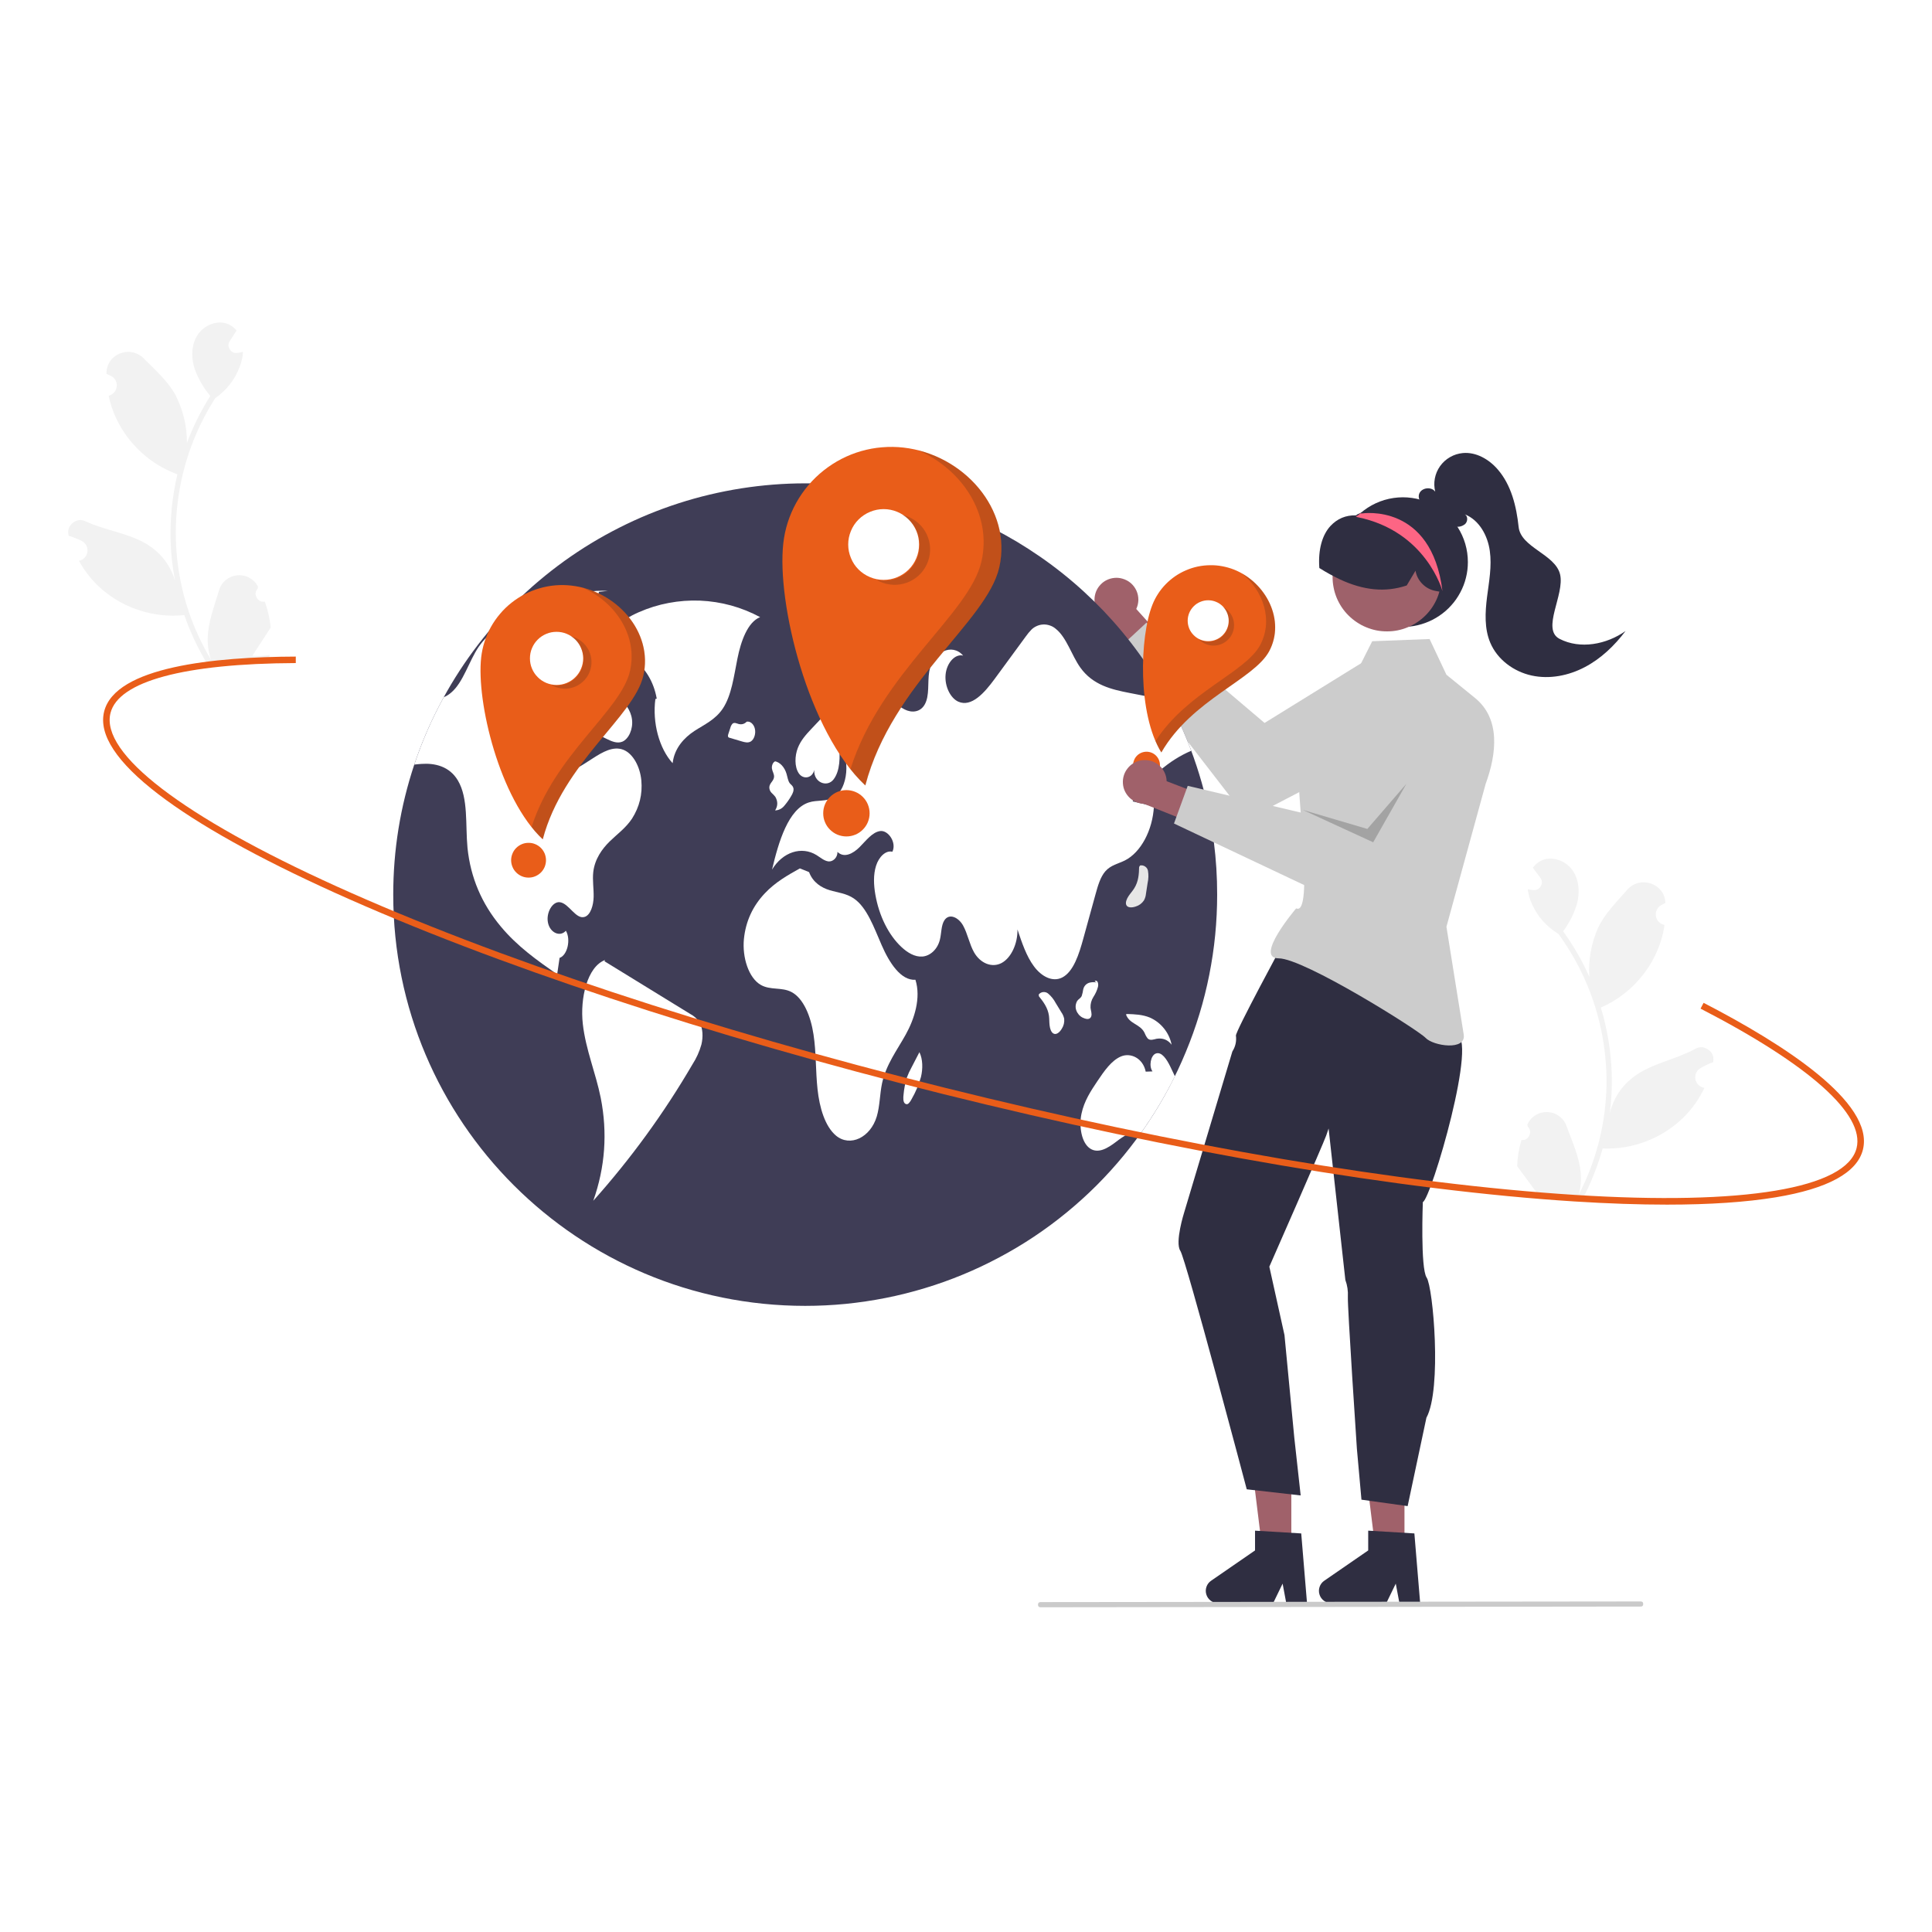 <?xml version="1.0" encoding="UTF-8"?>
<svg xmlns="http://www.w3.org/2000/svg" xmlns:xlink="http://www.w3.org/1999/xlink" width="200" zoomAndPan="magnify" viewBox="0 0 150 150" height="200" preserveAspectRatio="xMidYMid meet" version="1.0">
  <defs>
    <clipPath id="1b76f1f984">
      <path d="M 5.254 25.039 L 22 25.039 L 22 52 L 5.254 52 Z M 5.254 25.039 " clip-rule="nonzero"></path>
    </clipPath>
    <clipPath id="e1c3090929">
      <path d="M 102 118 L 111 118 L 111 124.789 L 102 124.789 Z M 102 118 " clip-rule="nonzero"></path>
    </clipPath>
    <clipPath id="08b31751d5">
      <path d="M 93 118 L 102 118 L 102 124.789 L 93 124.789 Z M 93 118 " clip-rule="nonzero"></path>
    </clipPath>
    <clipPath id="4ebdc2d0dc">
      <path d="M 80 124 L 128 124 L 128 124.789 L 80 124.789 Z M 80 124 " clip-rule="nonzero"></path>
    </clipPath>
    <clipPath id="de3657b3f4">
      <path d="M 8 50 L 144.754 50 L 144.754 94 L 8 94 Z M 8 50 " clip-rule="nonzero"></path>
    </clipPath>
  </defs>
  <rect x="-15" width="180" fill="#ffffff" y="-15" height="180" fill-opacity="1"></rect>
  <rect x="-15" width="180" fill="#ffffff" y="-15" height="180" fill-opacity="1"></rect>
  <path fill="#f2f2f2" d="M 118.125 88.508 C 118.41 88.535 118.613 88.418 118.734 88.164 C 118.855 87.906 118.816 87.676 118.617 87.473 C 118.605 87.41 118.598 87.367 118.582 87.305 C 118.59 87.293 118.598 87.281 118.602 87.266 C 118.746 86.969 118.957 86.734 119.242 86.566 C 119.527 86.398 119.832 86.324 120.164 86.34 C 120.492 86.355 120.789 86.461 121.055 86.66 C 121.32 86.855 121.512 87.109 121.621 87.418 C 122.062 88.629 122.633 89.848 122.73 91.109 C 122.773 91.676 122.719 92.227 122.566 92.77 C 123.859 90.27 124.574 87.613 124.711 84.801 C 124.742 84.102 124.738 83.402 124.691 82.707 C 124.652 82.137 124.59 81.566 124.504 81 C 124.016 77.891 122.848 75.059 120.996 72.508 C 120.059 71.938 119.367 71.156 118.926 70.152 C 118.766 69.801 118.664 69.434 118.613 69.047 C 118.719 69.066 118.824 69.082 118.93 69.094 C 118.965 69.098 119 69.098 119.031 69.102 L 119.043 69.105 C 119.305 69.129 119.496 69.027 119.625 68.801 C 119.754 68.574 119.742 68.355 119.586 68.145 C 119.543 68.086 119.5 68.027 119.457 67.969 C 119.391 67.879 119.324 67.793 119.258 67.703 C 119.25 67.691 119.242 67.684 119.238 67.676 C 119.16 67.57 119.086 67.473 119.012 67.367 C 119.168 67.148 119.367 66.973 119.609 66.844 C 120.43 66.414 121.52 66.789 122.066 67.535 C 122.609 68.285 122.672 69.305 122.43 70.199 C 122.195 70.961 121.836 71.668 121.359 72.309 C 121.402 72.367 121.445 72.422 121.484 72.48 C 122.23 73.535 122.871 74.656 123.395 75.84 C 123.312 74.523 123.539 73.262 124.066 72.051 C 124.586 70.941 125.512 70.031 126.332 69.086 C 127.32 67.957 129.207 68.559 129.301 70.055 C 129.301 70.07 129.301 70.082 129.301 70.098 C 129.184 70.156 129.07 70.223 128.953 70.289 C 128.809 70.375 128.699 70.496 128.629 70.652 C 128.559 70.809 128.539 70.969 128.566 71.137 C 128.594 71.305 128.668 71.449 128.789 71.574 C 128.906 71.695 129.051 71.773 129.219 71.809 L 129.234 71.809 C 129.176 72.223 129.082 72.629 128.961 73.027 C 128.605 74.152 128.039 75.16 127.262 76.047 C 126.484 76.934 125.562 77.629 124.496 78.133 C 124.426 78.164 124.355 78.195 124.289 78.227 C 124.797 79.91 125.078 81.625 125.137 83.383 C 125.168 84.414 125.113 85.441 124.98 86.469 L 124.984 86.43 C 125.27 85.266 125.891 84.32 126.848 83.594 C 128.227 82.566 130.125 82.254 131.598 81.445 C 131.949 81.242 132.289 81.258 132.621 81.488 C 132.953 81.719 133.082 82.035 133.012 82.434 C 133.008 82.445 133.004 82.457 133.004 82.473 C 132.785 82.547 132.574 82.637 132.367 82.742 C 132.246 82.801 132.133 82.863 132.02 82.934 C 131.871 83.02 131.762 83.141 131.691 83.297 C 131.621 83.453 131.602 83.613 131.629 83.781 C 131.66 83.949 131.734 84.094 131.852 84.219 C 131.969 84.34 132.113 84.418 132.281 84.449 L 132.297 84.453 C 132.309 84.457 132.32 84.457 132.332 84.461 C 131.922 85.32 131.383 86.086 130.707 86.758 C 129.871 87.574 128.906 88.191 127.816 88.609 C 126.727 89.027 125.598 89.215 124.43 89.168 C 124.051 90.516 123.539 91.812 122.891 93.055 L 118.047 92.828 C 118.031 92.773 118.02 92.719 118.004 92.664 C 118.453 92.715 118.902 92.707 119.348 92.648 C 119.012 92.191 118.672 91.73 118.332 91.273 C 118.324 91.266 118.316 91.254 118.312 91.246 C 118.141 91.012 117.965 90.781 117.793 90.547 C 117.816 89.852 117.926 89.172 118.125 88.508 Z M 118.125 88.508 " fill-opacity="1" fill-rule="nonzero"></path>
  <g clip-path="url(#1b76f1f984)">
    <path fill="#f2f2f2" d="M 20.559 46.707 C 20.277 46.75 20.066 46.648 19.93 46.398 C 19.793 46.152 19.816 45.918 20.004 45.707 C 20.012 45.645 20.02 45.598 20.027 45.535 C 20.02 45.523 20.016 45.512 20.008 45.496 C 19.848 45.211 19.617 44.992 19.324 44.84 C 19.031 44.688 18.719 44.633 18.391 44.668 C 18.062 44.707 17.773 44.832 17.52 45.043 C 17.27 45.254 17.094 45.52 17.004 45.836 C 16.641 47.07 16.141 48.324 16.125 49.59 C 16.117 50.152 16.203 50.703 16.391 51.234 C 14.945 48.82 14.066 46.211 13.758 43.414 C 13.684 42.719 13.645 42.02 13.648 41.32 C 13.648 40.75 13.676 40.18 13.73 39.609 C 14.023 36.473 15.016 33.574 16.707 30.914 C 17.605 30.289 18.246 29.465 18.625 28.438 C 18.762 28.074 18.844 27.703 18.867 27.316 C 18.766 27.34 18.66 27.359 18.555 27.379 C 18.523 27.383 18.488 27.391 18.453 27.395 L 18.441 27.398 C 18.184 27.438 17.984 27.348 17.844 27.129 C 17.699 26.91 17.699 26.691 17.844 26.473 C 17.883 26.414 17.922 26.352 17.961 26.289 C 18.02 26.195 18.082 26.105 18.141 26.012 C 18.148 26 18.156 25.992 18.16 25.984 C 18.23 25.875 18.297 25.77 18.367 25.664 C 18.195 25.453 17.984 25.289 17.738 25.176 C 16.891 24.797 15.828 25.238 15.332 26.02 C 14.832 26.801 14.832 27.82 15.133 28.699 C 15.414 29.445 15.812 30.129 16.328 30.738 C 16.293 30.797 16.254 30.855 16.215 30.918 C 15.535 32.02 14.969 33.176 14.516 34.387 C 14.516 33.07 14.215 31.824 13.613 30.648 C 13.023 29.574 12.043 28.719 11.164 27.832 C 10.109 26.762 8.266 27.477 8.266 28.977 C 8.266 28.992 8.266 29.008 8.266 29.023 C 8.387 29.074 8.504 29.129 8.625 29.191 C 8.773 29.27 8.891 29.383 8.973 29.535 C 9.051 29.684 9.082 29.844 9.062 30.016 C 9.043 30.184 8.98 30.332 8.867 30.461 C 8.758 30.59 8.621 30.68 8.453 30.723 L 8.438 30.727 C 8.523 31.137 8.641 31.535 8.785 31.926 C 9.211 33.027 9.84 33.996 10.668 34.832 C 11.5 35.672 12.465 36.309 13.562 36.746 C 13.633 36.773 13.703 36.801 13.773 36.828 C 13.371 38.535 13.195 40.27 13.246 42.023 C 13.277 43.055 13.395 44.078 13.594 45.094 L 13.582 45.059 C 13.227 43.91 12.551 43.008 11.551 42.344 C 10.109 41.402 8.195 41.203 6.676 40.488 C 6.312 40.309 5.973 40.344 5.656 40.594 C 5.34 40.848 5.23 41.172 5.328 41.562 C 5.332 41.574 5.332 41.586 5.336 41.602 C 5.559 41.664 5.777 41.738 5.988 41.832 C 6.113 41.883 6.23 41.938 6.348 42 C 6.5 42.078 6.617 42.191 6.695 42.344 C 6.777 42.492 6.809 42.652 6.789 42.824 C 6.77 42.992 6.707 43.141 6.594 43.27 C 6.484 43.402 6.344 43.488 6.18 43.531 L 6.164 43.535 C 6.152 43.539 6.141 43.543 6.129 43.543 C 6.59 44.379 7.18 45.109 7.895 45.738 C 8.777 46.5 9.777 47.059 10.891 47.406 C 12.008 47.758 13.145 47.875 14.309 47.754 C 14.77 49.078 15.363 50.34 16.086 51.539 L 20.906 51.016 C 20.918 50.961 20.926 50.902 20.938 50.848 C 20.492 50.926 20.043 50.949 19.594 50.914 C 19.906 50.438 20.215 49.957 20.523 49.48 C 20.531 49.473 20.539 49.461 20.543 49.453 C 20.699 49.207 20.859 48.965 21.016 48.723 C 20.949 48.031 20.797 47.359 20.559 46.707 Z M 20.559 46.707 " fill-opacity="1" fill-rule="nonzero"></path>
  </g>
  <path fill="#a0616a" d="M 87.141 44.926 C 87.379 44.992 87.598 45.105 87.789 45.266 C 87.977 45.43 88.125 45.625 88.23 45.852 C 88.332 46.078 88.383 46.316 88.383 46.566 C 88.379 46.816 88.324 47.055 88.219 47.281 L 90.805 50.152 L 89.441 52.145 L 85.844 48.039 C 85.664 47.938 85.504 47.809 85.371 47.648 C 85.238 47.488 85.137 47.312 85.07 47.113 C 85 46.918 84.969 46.715 84.977 46.508 C 84.984 46.301 85.027 46.102 85.105 45.91 C 85.184 45.719 85.297 45.547 85.441 45.395 C 85.582 45.242 85.746 45.121 85.934 45.031 C 86.121 44.941 86.32 44.887 86.527 44.867 C 86.734 44.848 86.938 44.867 87.141 44.926 Z M 87.141 44.926 " fill-opacity="1" fill-rule="nonzero"></path>
  <path fill="#cccccc" d="M 111.352 51.973 C 111.113 51.59 110.812 51.266 110.449 51.004 C 110.086 50.742 109.684 50.559 109.246 50.453 C 108.809 50.352 108.367 50.336 107.926 50.406 C 107.48 50.48 107.066 50.633 106.684 50.871 L 98.18 56.129 L 89.008 48.344 L 86.723 50.465 L 96.859 63.59 L 110.031 56.734 C 109.723 56.895 111.723 52.574 111.352 51.973 Z M 111.352 51.973 " fill-opacity="1" fill-rule="nonzero"></path>
  <path fill="#3f3d56" d="M 94.5 69.457 C 94.5 70.504 94.449 71.547 94.348 72.586 C 94.246 73.629 94.09 74.66 93.887 75.688 C 93.684 76.711 93.43 77.727 93.125 78.727 C 92.82 79.727 92.469 80.711 92.066 81.676 C 91.668 82.645 91.219 83.586 90.727 84.508 C 90.234 85.434 89.695 86.328 89.113 87.199 C 88.531 88.066 87.906 88.906 87.242 89.715 C 86.578 90.523 85.875 91.297 85.137 92.035 C 84.395 92.777 83.617 93.477 82.809 94.141 C 82 94.805 81.16 95.426 80.289 96.008 C 79.418 96.59 78.52 97.125 77.594 97.617 C 76.672 98.109 75.727 98.559 74.758 98.957 C 73.789 99.359 72.805 99.711 71.801 100.012 C 70.801 100.316 69.785 100.57 68.758 100.773 C 67.73 100.977 66.695 101.129 65.652 101.234 C 64.609 101.336 63.562 101.387 62.516 101.387 C 44.852 101.387 30.531 87.09 30.531 69.457 C 30.531 66.004 31.074 62.641 32.164 59.363 C 32.691 57.785 33.34 56.254 34.109 54.777 C 34.875 53.297 35.754 51.891 36.742 50.547 C 37.73 49.207 38.82 47.949 40.004 46.777 C 41.191 45.605 42.461 44.535 43.812 43.559 C 45.168 42.586 46.586 41.723 48.074 40.973 C 49.562 40.219 51.102 39.586 52.691 39.074 C 54.277 38.562 55.895 38.18 57.543 37.918 C 59.191 37.66 60.848 37.527 62.516 37.527 C 63.957 37.527 65.391 37.625 66.82 37.816 C 68.246 38.012 69.656 38.297 71.047 38.68 C 72.434 39.066 73.789 39.539 75.117 40.105 C 76.441 40.672 77.719 41.324 78.957 42.062 C 80.191 42.805 81.375 43.621 82.5 44.52 C 83.625 45.418 84.684 46.391 85.68 47.43 C 86.672 48.473 87.59 49.574 88.434 50.742 C 89.281 51.906 90.043 53.125 90.723 54.391 C 91.398 55.652 91.988 56.949 92.488 58.289 C 92.559 58.477 92.625 58.66 92.691 58.848 L 92.691 58.852 C 92.984 59.68 93.242 60.52 93.469 61.379 C 94.16 64.027 94.504 66.719 94.5 69.457 Z M 94.5 69.457 " fill-opacity="1" fill-rule="nonzero"></path>
  <path fill="#ffffff" d="M 59.016 47.914 C 58.297 47.527 57.547 47.227 56.758 47.008 C 55.969 46.793 55.168 46.668 54.352 46.633 C 53.535 46.602 52.727 46.66 51.922 46.812 C 51.121 46.961 50.344 47.203 49.598 47.531 C 48.277 48.102 46.891 49.129 46.453 50.984 C 48.23 49.938 50.531 51.59 50.988 54.242 L 50.883 54.273 C 50.641 56.113 51.18 58.113 52.223 59.254 C 52.359 58.07 53.141 57.262 53.906 56.758 C 54.672 56.258 55.523 55.891 56.109 55.027 C 56.801 54 56.977 52.5 57.254 51.133 C 57.527 49.766 58.051 48.297 59.016 47.914 Z M 59.016 47.914 " fill-opacity="1" fill-rule="nonzero"></path>
  <path fill="#ffffff" d="M 49.07 63.559 C 48.578 64.297 47.918 64.758 47.328 65.336 C 46.742 65.914 46.18 66.695 46.062 67.695 C 45.988 68.336 46.105 68.992 46.09 69.641 C 46.074 70.289 45.855 71.02 45.414 71.18 C 44.715 71.434 44.184 70.137 43.465 70.047 C 42.895 69.977 42.379 70.871 42.547 71.648 C 42.711 72.426 43.488 72.77 43.934 72.262 C 44.336 72.938 44.055 74.164 43.445 74.371 C 43.383 74.797 43.32 75.223 43.258 75.648 C 41.727 74.578 40.176 73.492 38.875 71.926 C 37.395 70.156 36.535 68.129 36.297 65.836 C 36.125 64.035 36.375 61.977 35.547 60.59 C 34.887 59.484 33.75 59.238 32.727 59.309 C 32.539 59.32 32.352 59.34 32.164 59.363 C 32.77 57.551 33.531 55.805 34.453 54.133 C 34.664 54.043 34.855 53.922 35.027 53.773 C 35.98 52.969 36.402 51.332 37.176 50.203 C 37.227 50.133 37.277 50.059 37.332 49.992 C 38.121 48.961 39.18 48.43 40.203 47.938 C 42.469 46.84 44.801 45.727 47.191 45.879 L 46.512 45.945 C 45.719 48.164 44.922 50.387 44.129 52.609 C 44.008 52.949 43.883 53.289 43.762 53.633 C 43.309 54.895 42.844 56.238 42.914 57.652 C 42.953 58.488 43.246 59.383 43.801 59.672 C 44.316 59.938 44.883 59.609 45.383 59.289 C 45.594 59.152 45.805 59.02 46.016 58.883 C 46.773 58.395 47.613 57.895 48.414 58.219 C 49.148 58.52 49.691 59.512 49.793 60.586 C 49.891 61.66 49.648 62.648 49.07 63.559 Z M 49.07 63.559 " fill-opacity="1" fill-rule="nonzero"></path>
  <path fill="#ffffff" d="M 53.582 78.719 C 51.367 77.359 49.148 75.996 46.934 74.633 L 46.973 74.535 C 45.594 75.062 45.023 77.504 45.25 79.504 C 45.477 81.504 46.25 83.293 46.641 85.238 C 47.176 87.953 46.984 90.617 46.062 93.227 C 48.984 89.953 51.551 86.426 53.762 82.637 C 54.07 82.16 54.305 81.645 54.457 81.098 C 54.598 80.516 54.578 79.82 54.297 79.352 C 54.109 79.082 53.875 78.871 53.582 78.719 Z M 53.582 78.719 " fill-opacity="1" fill-rule="nonzero"></path>
  <path fill="#ffffff" d="M 44.836 53.941 C 44.602 54.469 44.512 55.172 44.723 55.719 C 44.941 56.277 45.402 56.527 45.828 56.738 L 47.051 57.344 C 47.461 57.547 47.898 57.75 48.312 57.586 C 48.812 57.383 49.16 56.602 49.07 55.871 C 48.977 55.098 48.488 54.566 48.035 54.113 C 47.402 53.477 46.77 52.844 46.137 52.207 L 45.781 52.645 C 45.391 53.023 45.078 53.453 44.836 53.941 Z M 44.836 53.941 " fill-opacity="1" fill-rule="nonzero"></path>
  <path fill="#ffffff" d="M 87.938 62.219 C 88.488 62.348 89.039 62.477 89.59 62.605 C 89.492 64.465 88.57 66.184 87.336 66.805 C 86.82 67.062 86.246 67.16 85.82 67.645 C 85.434 68.086 85.238 68.77 85.059 69.422 C 84.742 70.566 84.43 71.707 84.113 72.852 C 83.777 74.082 83.344 75.449 82.465 75.895 C 81.711 76.273 80.852 75.809 80.273 75.023 C 79.691 74.242 79.34 73.191 78.996 72.164 C 79.016 73.285 78.496 74.379 77.758 74.77 C 77.02 75.156 76.121 74.805 75.625 73.938 C 75.27 73.316 75.125 72.492 74.777 71.863 C 74.426 71.23 73.695 70.867 73.316 71.461 C 73.066 71.855 73.098 72.457 72.973 72.957 C 72.781 73.734 72.195 74.223 71.613 74.266 C 71.035 74.309 70.469 73.977 69.984 73.523 C 68.984 72.586 68.246 71.102 67.961 69.449 C 67.832 68.711 67.797 67.91 68.016 67.219 C 68.234 66.531 68.762 66 69.285 66.129 C 69.633 65.402 68.949 64.438 68.34 64.523 C 67.723 64.605 67.242 65.266 66.738 65.77 C 66.234 66.277 65.531 66.645 65.023 66.141 C 65.027 66.609 64.648 66.918 64.32 66.879 C 63.992 66.84 63.699 66.578 63.398 66.391 C 62.238 65.672 60.766 66.148 59.941 67.516 C 60.457 65.324 61.211 62.812 62.797 62.301 C 63.441 62.09 64.148 62.262 64.758 61.898 C 65.84 61.25 66.059 58.805 65.125 57.793 C 65.246 58.75 65.223 59.863 64.715 60.516 C 64.211 61.168 63.152 60.742 63.219 59.777 C 63.07 60.441 62.348 60.543 62.012 60.031 C 61.676 59.523 61.703 58.688 61.941 58.074 C 62.18 57.465 62.586 57.027 62.98 56.605 C 63.824 55.703 64.68 54.789 65.656 54.223 C 66.637 53.656 67.766 53.465 68.746 54.027 C 69.266 54.328 69.719 54.824 70.246 55.086 C 70.773 55.352 71.445 55.316 71.793 54.699 C 72.188 54.012 72 52.988 72.148 52.129 C 72.41 50.609 73.93 49.898 74.777 50.902 C 74.145 50.738 73.492 51.484 73.414 52.387 C 73.336 53.289 73.793 54.203 74.402 54.477 C 75.43 54.93 76.434 53.785 77.211 52.73 C 78.023 51.621 78.832 50.516 79.645 49.41 C 79.777 49.223 79.922 49.047 80.082 48.883 C 80.207 48.758 80.355 48.664 80.52 48.594 C 80.684 48.523 80.852 48.488 81.031 48.484 C 81.207 48.48 81.379 48.512 81.547 48.574 C 81.715 48.633 81.863 48.727 81.996 48.844 C 82.816 49.512 83.203 50.883 83.875 51.828 C 84.852 53.199 86.316 53.531 87.676 53.797 C 88.691 53.996 89.707 54.191 90.723 54.391 C 91.398 55.652 91.988 56.949 92.488 58.289 C 90.77 59.02 89.184 60.383 87.938 62.219 Z M 87.938 62.219 " fill-opacity="1" fill-rule="nonzero"></path>
  <path fill="#ffffff" d="M 91.219 83.562 C 90.453 85.105 89.57 86.582 88.57 87.984 C 87.93 87.711 87.242 88.199 86.645 88.656 C 86.02 89.133 85.266 89.602 84.625 89.164 C 83.969 88.719 83.758 87.469 83.965 86.477 C 84.172 85.484 84.691 84.699 85.195 83.949 C 85.727 83.156 86.297 82.328 87.039 82.02 C 87.781 81.711 88.738 82.148 88.953 83.203 L 89.48 83.184 C 89.184 82.781 89.34 81.941 89.734 81.797 C 90.191 81.625 90.59 82.25 90.859 82.805 C 90.98 83.055 91.102 83.305 91.219 83.562 Z M 91.219 83.562 " fill-opacity="1" fill-rule="nonzero"></path>
  <path fill="#ffffff" d="M 71.074 76.07 C 69.941 76.141 69.047 74.75 68.453 73.383 C 67.855 72.016 67.312 70.453 66.293 69.758 C 65.711 69.359 65.047 69.305 64.414 69.113 C 63.781 68.922 63.121 68.523 62.816 67.711 L 62.102 67.422 C 61.152 67.953 60.195 68.492 59.379 69.359 C 58.438 70.355 57.898 71.535 57.758 72.898 C 57.617 74.332 58.125 75.93 59.07 76.469 C 59.816 76.895 60.688 76.625 61.441 77.016 C 62.387 77.504 62.949 78.914 63.16 80.312 C 63.375 81.707 63.32 83.156 63.473 84.566 C 63.625 85.98 64.043 87.445 64.91 88.172 C 65.996 89.074 67.586 88.324 68.074 86.676 C 68.312 85.867 68.305 84.957 68.48 84.117 C 68.797 82.641 69.645 81.543 70.316 80.332 C 70.992 79.121 71.52 77.477 71.074 76.07 Z M 71.074 76.07 " fill-opacity="1" fill-rule="nonzero"></path>
  <path fill="#ffffff" d="M 59.902 61.555 C 60.008 61.648 60.105 61.754 60.195 61.863 C 60.402 62.223 60.398 62.574 60.18 62.922 C 60.465 62.906 60.703 62.789 60.887 62.566 C 61.09 62.328 61.273 62.074 61.426 61.805 C 61.543 61.617 61.664 61.363 61.586 61.141 C 61.531 60.988 61.406 60.922 61.316 60.809 C 61.176 60.625 61.145 60.336 61.07 60.09 C 60.914 59.551 60.539 59.156 60.129 59.098 L 60.188 59.109 C 60.016 59.168 59.898 59.438 59.934 59.68 C 59.969 59.902 60.109 60.086 60.098 60.312 C 60.078 60.637 59.75 60.789 59.73 61.113 C 59.727 61.285 59.785 61.43 59.902 61.555 Z M 59.902 61.555 " fill-opacity="1" fill-rule="nonzero"></path>
  <path fill="#e6e6e6" d="M 57.965 56.035 C 57.965 56.035 57.969 56.035 57.969 56.035 C 58.004 56.004 58.035 55.969 58.066 55.934 Z M 57.965 56.035 " fill-opacity="1" fill-rule="nonzero"></path>
  <path fill="#ffffff" d="M 58.305 57.559 C 58.555 57.398 58.695 56.957 58.609 56.586 C 58.527 56.215 58.238 55.969 57.969 56.035 C 57.801 56.207 57.598 56.266 57.363 56.215 C 57.195 56.172 57.016 56.062 56.871 56.188 C 56.789 56.281 56.73 56.391 56.703 56.512 C 56.652 56.676 56.598 56.84 56.543 57 C 56.52 57.062 56.512 57.125 56.523 57.188 C 56.547 57.242 56.586 57.273 56.645 57.281 C 56.965 57.375 57.285 57.469 57.605 57.566 C 57.836 57.633 58.086 57.699 58.305 57.559 Z M 58.305 57.559 " fill-opacity="1" fill-rule="nonzero"></path>
  <path fill="#ffffff" d="M 82.406 78.598 C 82.258 78.355 82.109 78.113 81.965 77.875 C 81.816 77.59 81.621 77.348 81.379 77.141 C 81.27 77.051 81.141 77.012 80.996 77.023 C 80.852 77.039 80.734 77.102 80.645 77.215 L 80.664 77.355 C 81 77.773 81.355 78.242 81.441 78.867 C 81.473 79.113 81.461 79.371 81.492 79.617 C 81.52 79.867 81.605 80.121 81.766 80.23 C 81.996 80.383 82.27 80.156 82.434 79.875 C 82.586 79.641 82.648 79.383 82.625 79.105 C 82.586 78.922 82.516 78.75 82.406 78.598 Z M 82.406 78.598 " fill-opacity="1" fill-rule="nonzero"></path>
  <path fill="#e6e6e6" d="M 88.973 69.387 C 89.016 69.105 89.059 68.828 89.102 68.547 C 89.172 68.238 89.18 67.926 89.129 67.613 C 89.102 67.469 89.031 67.359 88.91 67.277 C 88.789 67.195 88.66 67.168 88.516 67.195 L 88.441 67.312 C 88.43 67.852 88.398 68.438 88.059 68.973 C 87.926 69.184 87.754 69.371 87.617 69.578 C 87.48 69.785 87.379 70.035 87.43 70.223 C 87.508 70.488 87.863 70.488 88.172 70.383 C 88.441 70.301 88.652 70.145 88.812 69.914 C 88.902 69.75 88.957 69.574 88.973 69.387 Z M 88.973 69.387 " fill-opacity="1" fill-rule="nonzero"></path>
  <path fill="#ffffff" d="M 84.723 78.91 C 84.793 78.703 84.691 78.469 84.668 78.238 C 84.656 77.934 84.73 77.656 84.895 77.398 C 85.051 77.16 85.168 76.906 85.242 76.633 C 85.277 76.504 85.27 76.379 85.227 76.254 C 85.18 76.145 85.059 76.094 84.992 76.184 L 85.137 76.277 C 84.938 76.238 84.742 76.25 84.547 76.305 C 84.312 76.395 84.164 76.562 84.102 76.809 C 84.078 76.984 84.039 77.156 83.984 77.328 C 83.898 77.508 83.73 77.566 83.625 77.723 C 83.469 78.023 83.473 78.32 83.641 78.613 C 83.777 78.844 83.973 79 84.23 79.078 C 84.406 79.141 84.641 79.145 84.723 78.91 Z M 84.723 78.91 " fill-opacity="1" fill-rule="nonzero"></path>
  <path fill="#ffffff" d="M 88.844 80.152 C 88.91 80.32 88.992 80.477 89.102 80.621 C 89.297 80.82 89.566 80.699 89.805 80.648 C 90.285 80.574 90.672 80.73 90.965 81.113 C 90.871 80.645 90.672 80.223 90.375 79.852 C 90.074 79.477 89.703 79.191 89.266 79 C 88.703 78.77 88.109 78.746 87.52 78.727 L 87.418 78.754 C 87.68 79.504 88.488 79.488 88.844 80.152 Z M 88.844 80.152 " fill-opacity="1" fill-rule="nonzero"></path>
  <path fill="#e6e6e6" d="M 71.383 81.688 L 71.383 81.691 C 71.395 81.672 71.402 81.652 71.414 81.637 Z M 71.383 81.688 " fill-opacity="1" fill-rule="nonzero"></path>
  <path fill="#ffffff" d="M 70.758 82.898 C 70.621 83.145 70.504 83.402 70.406 83.668 C 70.277 84.098 70.191 84.535 70.152 84.984 C 70.121 85.238 70.109 85.562 70.27 85.684 C 70.379 85.758 70.477 85.746 70.566 85.645 C 70.652 85.551 70.727 85.445 70.781 85.328 C 71.094 84.785 71.336 84.215 71.504 83.613 C 71.656 82.98 71.652 82.238 71.383 81.691 C 71.176 82.094 70.965 82.496 70.758 82.898 Z M 70.758 82.898 " fill-opacity="1" fill-rule="nonzero"></path>
  <path fill="#e6e6e6" d="M 64.723 50.699 C 64.945 50.918 65.203 50.965 65.492 50.848 C 65.758 50.73 66 50.574 66.211 50.371 C 66.391 50.242 66.535 50.082 66.652 49.895 C 66.781 49.664 66.812 49.418 66.738 49.16 C 66.641 48.871 66.391 48.773 66.168 48.707 C 65.816 48.605 65.461 48.5 65.105 48.395 L 65.363 48.164 C 65.098 48.023 64.805 48.285 64.641 48.609 C 64.535 48.82 64.461 49.047 64.422 49.281 C 64.336 49.789 64.422 50.398 64.723 50.699 Z M 64.723 50.699 " fill-opacity="1" fill-rule="nonzero"></path>
  <path fill="#e6e6e6" d="M 70.98 48.602 C 71.082 48.715 71.211 48.781 71.367 48.793 C 71.52 48.805 71.656 48.762 71.777 48.668 C 71.988 48.508 72.109 48.297 72.129 48.031 C 72.156 47.754 72.02 47.445 71.82 47.422 L 71.867 47.16 C 71.488 47.094 71.02 47.078 70.816 47.539 C 70.668 47.926 70.723 48.277 70.98 48.602 Z M 70.98 48.602 " fill-opacity="1" fill-rule="nonzero"></path>
  <path fill="#e95d19" d="M 70.145 34.75 C 69.594 34.688 69.043 34.68 68.492 34.727 C 67.938 34.77 67.398 34.871 66.863 35.023 C 66.332 35.176 65.82 35.379 65.328 35.633 C 64.836 35.887 64.375 36.188 63.941 36.531 C 63.508 36.875 63.113 37.258 62.754 37.684 C 62.398 38.105 62.086 38.559 61.816 39.043 C 61.547 39.523 61.332 40.031 61.16 40.559 C 60.992 41.086 60.879 41.621 60.816 42.172 C 60.293 46.793 62.734 56.828 67.18 60.98 C 69.273 53.023 76.609 48.301 77.582 44.059 C 78.617 39.527 74.773 35.27 70.145 34.75 Z M 70.145 34.75 " fill-opacity="1" fill-rule="nonzero"></path>
  <path fill="#ffffff" d="M 71.355 42.273 C 71.355 42.641 71.289 42.988 71.148 43.324 C 71.008 43.664 70.809 43.961 70.551 44.219 C 70.293 44.473 69.996 44.672 69.66 44.812 C 69.32 44.953 68.973 45.02 68.605 45.02 C 68.242 45.02 67.891 44.953 67.555 44.812 C 67.215 44.672 66.918 44.473 66.66 44.219 C 66.402 43.961 66.203 43.664 66.066 43.324 C 65.926 42.988 65.855 42.641 65.855 42.273 C 65.855 41.91 65.926 41.562 66.066 41.223 C 66.203 40.887 66.402 40.59 66.66 40.332 C 66.918 40.074 67.215 39.879 67.555 39.738 C 67.891 39.598 68.242 39.527 68.605 39.527 C 68.973 39.527 69.32 39.598 69.66 39.738 C 69.996 39.879 70.293 40.074 70.551 40.332 C 70.809 40.59 71.008 40.887 71.148 41.223 C 71.289 41.562 71.355 41.91 71.355 42.273 Z M 71.355 42.273 " fill-opacity="1" fill-rule="nonzero"></path>
  <path fill="#e95d19" d="M 67.516 63.145 C 67.516 63.383 67.469 63.609 67.379 63.832 C 67.289 64.051 67.156 64.246 66.988 64.414 C 66.82 64.582 66.625 64.715 66.402 64.805 C 66.184 64.895 65.953 64.941 65.715 64.941 C 65.477 64.941 65.246 64.895 65.023 64.805 C 64.805 64.715 64.609 64.582 64.441 64.414 C 64.27 64.246 64.141 64.051 64.051 63.832 C 63.957 63.609 63.914 63.383 63.914 63.145 C 63.914 62.906 63.957 62.676 64.051 62.453 C 64.141 62.234 64.27 62.039 64.441 61.871 C 64.609 61.703 64.805 61.574 65.023 61.48 C 65.246 61.391 65.477 61.344 65.715 61.344 C 65.953 61.344 66.184 61.391 66.402 61.48 C 66.625 61.574 66.82 61.703 66.988 61.871 C 67.156 62.039 67.289 62.234 67.379 62.453 C 67.469 62.676 67.516 62.906 67.516 63.145 Z M 67.516 63.145 " fill-opacity="1" fill-rule="nonzero"></path>
  <path fill="#231f20" d="M 70.883 40.309 C 71.195 40.496 71.461 40.734 71.676 41.027 C 71.895 41.32 72.043 41.645 72.133 41.996 C 72.223 42.352 72.238 42.707 72.184 43.066 C 72.129 43.426 72.008 43.762 71.82 44.074 C 71.633 44.387 71.395 44.652 71.102 44.867 C 70.809 45.082 70.484 45.238 70.129 45.324 C 69.777 45.414 69.418 45.43 69.059 45.375 C 68.699 45.324 68.363 45.203 68.051 45.016 C 68.367 45.086 68.688 45.102 69.012 45.059 C 69.336 45.012 69.641 44.914 69.93 44.762 C 70.219 44.609 70.473 44.414 70.691 44.172 C 70.91 43.93 71.078 43.656 71.199 43.352 C 71.32 43.051 71.387 42.734 71.395 42.41 C 71.406 42.082 71.355 41.766 71.254 41.457 C 71.148 41.148 70.992 40.867 70.789 40.613 C 70.582 40.359 70.34 40.148 70.062 39.98 C 70.352 40.047 70.625 40.152 70.883 40.309 Z M 70.883 40.309 " fill-opacity="0.2" fill-rule="nonzero"></path>
  <path fill="#231f20" d="M 77.59 44.066 C 76.621 48.312 69.285 53.031 67.191 60.992 C 66.773 60.598 66.383 60.172 66.027 59.719 C 68.383 52.238 75.262 47.691 76.199 43.594 C 77.039 39.926 74.68 36.438 71.297 34.965 C 75.391 35.992 78.543 39.914 77.59 44.066 Z M 77.59 44.066 " fill-opacity="0.2" fill-rule="nonzero"></path>
  <path fill="#e95d19" d="M 44.363 45.465 C 43.953 45.418 43.539 45.41 43.121 45.445 C 42.707 45.48 42.301 45.555 41.902 45.672 C 41.504 45.785 41.117 45.938 40.746 46.129 C 40.379 46.32 40.031 46.543 39.707 46.801 C 39.379 47.062 39.082 47.348 38.816 47.668 C 38.547 47.984 38.312 48.324 38.109 48.688 C 37.91 49.051 37.746 49.43 37.621 49.824 C 37.492 50.223 37.406 50.625 37.359 51.039 C 36.969 54.508 38.801 62.043 42.137 65.164 C 43.711 59.188 49.219 55.641 49.949 52.457 C 50.727 49.051 47.84 45.855 44.363 45.465 Z M 44.363 45.465 " fill-opacity="1" fill-rule="nonzero"></path>
  <path fill="#ffffff" d="M 45.277 51.117 C 45.277 51.391 45.223 51.652 45.117 51.906 C 45.016 52.156 44.863 52.383 44.672 52.574 C 44.477 52.77 44.254 52.918 44 53.023 C 43.746 53.125 43.484 53.18 43.211 53.18 C 42.938 53.18 42.672 53.125 42.418 53.023 C 42.168 52.918 41.941 52.77 41.75 52.574 C 41.555 52.383 41.406 52.156 41.301 51.906 C 41.195 51.652 41.145 51.391 41.145 51.117 C 41.145 50.844 41.195 50.578 41.301 50.328 C 41.406 50.074 41.555 49.852 41.75 49.656 C 41.941 49.465 42.168 49.316 42.418 49.211 C 42.672 49.105 42.938 49.055 43.211 49.055 C 43.484 49.055 43.746 49.105 44 49.211 C 44.254 49.316 44.477 49.465 44.672 49.656 C 44.863 49.852 45.016 50.074 45.117 50.328 C 45.223 50.578 45.277 50.844 45.277 51.117 Z M 45.277 51.117 " fill-opacity="1" fill-rule="nonzero"></path>
  <path fill="#e95d19" d="M 42.391 66.789 C 42.391 66.965 42.355 67.137 42.289 67.305 C 42.219 67.469 42.121 67.617 41.996 67.742 C 41.867 67.867 41.723 67.965 41.555 68.035 C 41.391 68.105 41.219 68.137 41.039 68.137 C 40.859 68.137 40.688 68.105 40.52 68.035 C 40.355 67.965 40.207 67.867 40.082 67.742 C 39.953 67.617 39.855 67.469 39.789 67.305 C 39.719 67.137 39.684 66.965 39.684 66.789 C 39.684 66.609 39.719 66.438 39.789 66.27 C 39.855 66.105 39.953 65.957 40.082 65.832 C 40.207 65.707 40.355 65.609 40.52 65.539 C 40.688 65.469 40.859 65.438 41.039 65.438 C 41.219 65.438 41.391 65.469 41.555 65.539 C 41.723 65.609 41.867 65.707 41.996 65.832 C 42.121 65.957 42.219 66.105 42.289 66.27 C 42.355 66.438 42.391 66.609 42.391 66.789 Z M 42.391 66.789 " fill-opacity="1" fill-rule="nonzero"></path>
  <path fill="#231f20" d="M 44.918 49.637 C 45.156 49.777 45.355 49.961 45.516 50.18 C 45.68 50.398 45.797 50.641 45.863 50.906 C 45.93 51.172 45.941 51.441 45.902 51.711 C 45.859 51.984 45.77 52.234 45.629 52.469 C 45.488 52.703 45.305 52.902 45.086 53.066 C 44.867 53.23 44.621 53.344 44.355 53.41 C 44.09 53.477 43.82 53.488 43.551 53.445 C 43.277 53.406 43.027 53.316 42.793 53.176 C 43.031 53.227 43.273 53.238 43.516 53.203 C 43.758 53.172 43.988 53.098 44.203 52.984 C 44.422 52.871 44.613 52.723 44.777 52.539 C 44.941 52.355 45.066 52.152 45.16 51.926 C 45.25 51.699 45.297 51.461 45.305 51.219 C 45.312 50.973 45.273 50.734 45.195 50.5 C 45.117 50.27 45.004 50.059 44.848 49.867 C 44.695 49.676 44.512 49.52 44.301 49.395 C 44.52 49.441 44.727 49.523 44.918 49.637 Z M 44.918 49.637 " fill-opacity="0.2" fill-rule="nonzero"></path>
  <path fill="#231f20" d="M 49.957 52.461 C 49.227 55.648 43.719 59.195 42.148 65.172 C 41.832 64.875 41.543 64.555 41.273 64.215 C 43.039 58.598 48.207 55.184 48.91 52.105 C 49.543 49.352 47.77 46.73 45.23 45.625 C 48.305 46.398 50.672 49.344 49.957 52.461 Z M 49.957 52.461 " fill-opacity="0.2" fill-rule="nonzero"></path>
  <path fill="#a0616a" d="M 109.043 120.172 L 106.773 120.172 L 105.695 111.438 L 109.043 111.438 Z M 109.043 120.172 " fill-opacity="1" fill-rule="nonzero"></path>
  <g clip-path="url(#e1c3090929)">
    <path fill="#2f2e41" d="M 110.262 124.473 L 108.652 124.473 L 108.367 122.953 L 107.629 124.473 L 103.363 124.473 C 103.152 124.473 102.961 124.41 102.793 124.285 C 102.625 124.16 102.508 124 102.445 123.797 C 102.383 123.598 102.387 123.398 102.453 123.203 C 102.523 123.004 102.645 122.844 102.816 122.727 L 106.227 120.375 L 106.227 118.84 L 109.812 119.055 Z M 110.262 124.473 " fill-opacity="1" fill-rule="nonzero"></path>
  </g>
  <path fill="#a0616a" d="M 100.258 120.172 L 97.988 120.172 L 96.91 111.438 L 100.258 111.438 Z M 100.258 120.172 " fill-opacity="1" fill-rule="nonzero"></path>
  <g clip-path="url(#08b31751d5)">
    <path fill="#2f2e41" d="M 101.477 124.473 L 99.867 124.473 L 99.582 122.953 L 98.844 124.473 L 94.578 124.473 C 94.367 124.473 94.176 124.41 94.008 124.285 C 93.84 124.16 93.723 124 93.66 123.797 C 93.598 123.598 93.602 123.398 93.668 123.203 C 93.738 123.004 93.859 122.844 94.031 122.727 L 97.441 120.375 L 97.441 118.84 L 101.027 119.055 Z M 101.477 124.473 " fill-opacity="1" fill-rule="nonzero"></path>
  </g>
  <path fill="#2f2e41" d="M 91.641 97.113 C 92.074 97.762 96.797 115.629 96.797 115.629 L 100.984 116.105 L 100.488 111.613 L 99.727 103.656 L 98.551 98.344 C 98.551 98.344 102.703 88.906 102.969 88.156 L 103.152 87.617 L 104.453 99.375 C 104.609 99.797 104.672 100.234 104.648 100.688 C 104.609 101.422 105.348 112.473 105.348 112.473 L 105.703 116.434 L 109.289 116.934 L 110.746 110.074 C 111.961 107.848 111.266 99.934 110.766 99.195 C 110.27 98.461 110.469 93.328 110.469 93.328 C 111.102 93.105 114.887 80.223 112.996 80.301 C 113.117 79.613 113.211 79 113.211 79 L 109.926 76.355 L 101.703 74.219 L 99.629 73.227 C 99.629 73.227 95.922 80.066 95.957 80.406 C 96.012 80.852 95.918 81.262 95.68 81.637 L 91.938 94.137 C 91.938 94.137 91.203 96.457 91.641 97.113 Z M 91.641 97.113 " fill-opacity="1" fill-rule="nonzero"></path>
  <path fill="#cccccc" d="M 112.301 52.387 L 110.992 49.613 L 106.539 49.785 L 105.086 52.668 C 105.086 52.668 100.938 57.617 100.801 59.227 C 100.633 61.25 102.039 71.168 100.633 70.527 C 100.633 70.527 97.324 74.406 99.281 74.406 C 101.242 74.406 110.102 79.961 110.684 80.582 C 111.266 81.207 113.859 81.613 113.641 80.309 C 113.426 79.004 112.301 71.953 112.301 71.953 L 115.344 60.867 C 116.219 58.473 116.492 55.789 114.512 54.184 Z M 112.301 52.387 " fill-opacity="1" fill-rule="nonzero"></path>
  <path fill="#e95d19" d="M 95.809 44.223 C 95.508 44.105 95.203 44.02 94.887 43.961 C 94.574 43.902 94.254 43.875 93.934 43.883 C 93.613 43.887 93.297 43.922 92.984 43.988 C 92.672 44.055 92.367 44.152 92.074 44.281 C 91.777 44.406 91.5 44.562 91.234 44.742 C 90.973 44.926 90.73 45.129 90.504 45.359 C 90.281 45.59 90.082 45.836 89.91 46.105 C 89.734 46.375 89.59 46.656 89.473 46.953 C 88.477 49.457 88.312 55.426 90.164 58.418 C 92.543 54.293 97.355 52.77 98.543 50.551 C 99.809 48.176 98.312 45.219 95.809 44.223 Z M 95.809 44.223 " fill-opacity="1" fill-rule="nonzero"></path>
  <path fill="#ffffff" d="M 95.395 48.191 C 95.395 48.402 95.355 48.605 95.273 48.801 C 95.195 48.996 95.078 49.168 94.93 49.316 C 94.781 49.465 94.609 49.582 94.414 49.66 C 94.219 49.742 94.016 49.781 93.805 49.781 C 93.594 49.781 93.391 49.742 93.195 49.66 C 93 49.582 92.828 49.465 92.68 49.316 C 92.531 49.168 92.414 48.996 92.332 48.801 C 92.254 48.605 92.211 48.402 92.211 48.191 C 92.211 47.98 92.254 47.781 92.332 47.586 C 92.414 47.391 92.531 47.219 92.68 47.07 C 92.828 46.922 93 46.805 93.195 46.727 C 93.391 46.645 93.594 46.605 93.805 46.605 C 94.016 46.605 94.219 46.645 94.414 46.727 C 94.609 46.805 94.781 46.922 94.93 47.07 C 95.078 47.219 95.195 47.391 95.273 47.586 C 95.355 47.781 95.395 47.98 95.395 48.191 Z M 95.395 48.191 " fill-opacity="1" fill-rule="nonzero"></path>
  <path fill="#e95d19" d="M 90.059 59.402 C 90.059 59.539 90.031 59.672 89.98 59.801 C 89.926 59.93 89.852 60.043 89.754 60.141 C 89.656 60.234 89.543 60.312 89.414 60.363 C 89.289 60.418 89.156 60.445 89.016 60.445 C 88.879 60.445 88.746 60.418 88.617 60.363 C 88.488 60.312 88.375 60.234 88.277 60.141 C 88.18 60.043 88.105 59.93 88.055 59.801 C 88 59.672 87.973 59.539 87.973 59.402 C 87.973 59.266 88 59.133 88.055 59.004 C 88.105 58.879 88.18 58.766 88.277 58.668 C 88.375 58.57 88.488 58.496 88.617 58.441 C 88.746 58.391 88.879 58.363 89.016 58.363 C 89.156 58.363 89.289 58.391 89.414 58.441 C 89.543 58.496 89.656 58.57 89.754 58.668 C 89.852 58.766 89.926 58.879 89.98 59.004 C 90.031 59.133 90.059 59.266 90.059 59.402 Z M 90.059 59.402 " fill-opacity="1" fill-rule="nonzero"></path>
  <path fill="#231f20" d="M 95.375 47.441 C 95.52 47.594 95.629 47.766 95.707 47.961 C 95.781 48.16 95.82 48.363 95.812 48.57 C 95.809 48.781 95.766 48.984 95.68 49.176 C 95.594 49.371 95.477 49.539 95.324 49.684 C 95.172 49.828 94.996 49.941 94.801 50.016 C 94.605 50.094 94.402 50.129 94.191 50.125 C 93.98 50.121 93.777 50.078 93.586 49.992 C 93.391 49.906 93.223 49.789 93.074 49.637 C 93.422 49.82 93.785 49.867 94.164 49.781 C 94.547 49.695 94.855 49.5 95.09 49.188 C 95.324 48.875 95.43 48.527 95.406 48.137 C 95.383 47.75 95.234 47.414 94.965 47.133 C 95.117 47.215 95.254 47.316 95.375 47.441 Z M 95.375 47.441 " fill-opacity="0.2" fill-rule="nonzero"></path>
  <path fill="#231f20" d="M 98.547 50.555 C 97.359 52.777 92.547 54.301 90.168 58.426 C 89.992 58.141 89.844 57.848 89.711 57.539 C 92.164 53.719 96.695 52.227 97.84 50.078 C 98.867 48.16 98.082 45.855 96.418 44.52 C 98.547 45.715 99.711 48.379 98.547 50.555 Z M 98.547 50.555 " fill-opacity="0.2" fill-rule="nonzero"></path>
  <path fill="#a0616a" d="M 88.547 59.043 C 88.793 58.996 89.035 59 89.281 59.055 C 89.523 59.113 89.742 59.219 89.938 59.375 C 90.137 59.531 90.289 59.719 90.402 59.945 C 90.512 60.168 90.574 60.406 90.578 60.652 L 94.191 62.039 L 93.883 64.434 L 88.812 62.406 C 88.605 62.398 88.402 62.355 88.211 62.273 C 88.02 62.191 87.852 62.078 87.699 61.934 C 87.551 61.789 87.43 61.625 87.34 61.438 C 87.25 61.25 87.199 61.051 87.184 60.844 C 87.168 60.637 87.188 60.434 87.246 60.234 C 87.305 60.035 87.395 59.852 87.523 59.688 C 87.648 59.52 87.797 59.383 87.977 59.27 C 88.152 59.16 88.344 59.086 88.547 59.043 Z M 88.547 59.043 " fill-opacity="1" fill-rule="nonzero"></path>
  <path fill="#cccccc" d="M 113.773 54.109 C 113.387 53.875 112.973 53.723 112.531 53.656 C 112.086 53.586 111.645 53.605 111.207 53.711 C 110.77 53.816 110.371 54.004 110.008 54.27 C 109.645 54.535 109.348 54.859 109.113 55.242 L 103.934 63.785 L 92.215 61.012 L 91.148 63.938 L 106.152 71.031 L 113.754 58.949 C 114.891 57.355 115.445 55.129 113.773 54.109 Z M 113.773 54.109 " fill-opacity="1" fill-rule="nonzero"></path>
  <path fill="#2f2e41" d="M 113.965 43.641 C 113.965 44.051 113.918 44.457 113.816 44.855 C 113.719 45.258 113.57 45.637 113.375 46 C 113.184 46.363 112.949 46.699 112.672 47.004 C 112.398 47.312 112.09 47.578 111.746 47.809 C 111.406 48.039 111.039 48.227 110.652 48.367 C 110.266 48.508 109.867 48.602 109.457 48.645 C 109.047 48.688 108.637 48.68 108.23 48.625 C 107.82 48.566 107.426 48.461 107.043 48.305 C 106.66 48.152 106.301 47.953 105.969 47.715 C 105.633 47.473 105.336 47.191 105.07 46.879 C 104.805 46.562 104.582 46.219 104.398 45.852 C 104.219 45.48 104.086 45.094 104 44.691 C 103.914 44.289 103.879 43.883 103.891 43.469 C 103.906 43.059 103.969 42.656 104.082 42.258 C 104.195 41.863 104.355 41.488 104.562 41.129 C 104.766 40.773 105.012 40.449 105.301 40.152 L 105.324 40.125 C 105.363 40.086 105.402 40.043 105.445 40.004 C 105.449 40.004 105.449 40 105.449 40 C 105.5 39.953 105.555 39.902 105.609 39.855 C 105.973 39.539 106.375 39.277 106.812 39.074 C 107.25 38.871 107.711 38.734 108.191 38.664 C 108.668 38.594 109.148 38.59 109.629 38.66 C 110.105 38.727 110.566 38.859 111.008 39.059 C 111.449 39.258 111.852 39.516 112.219 39.832 C 112.586 40.148 112.898 40.508 113.164 40.914 C 113.426 41.32 113.625 41.754 113.762 42.219 C 113.898 42.684 113.965 43.156 113.965 43.641 Z M 113.965 43.641 " fill-opacity="1" fill-rule="nonzero"></path>
  <path fill="#9e616a" d="M 111.91 44.805 C 111.91 45.082 111.883 45.355 111.828 45.625 C 111.773 45.898 111.695 46.16 111.59 46.418 C 111.484 46.672 111.352 46.918 111.199 47.148 C 111.043 47.379 110.871 47.59 110.672 47.785 C 110.477 47.98 110.262 48.156 110.031 48.309 C 109.801 48.465 109.559 48.594 109.301 48.699 C 109.047 48.805 108.781 48.887 108.512 48.941 C 108.238 48.996 107.965 49.02 107.684 49.02 C 107.406 49.02 107.133 48.996 106.859 48.941 C 106.59 48.887 106.324 48.805 106.07 48.699 C 105.812 48.594 105.57 48.465 105.34 48.309 C 105.109 48.156 104.895 47.98 104.699 47.785 C 104.5 47.59 104.328 47.379 104.172 47.148 C 104.02 46.918 103.887 46.672 103.781 46.418 C 103.676 46.16 103.594 45.898 103.543 45.625 C 103.488 45.355 103.461 45.082 103.461 44.805 C 103.461 44.527 103.488 44.254 103.543 43.98 C 103.594 43.707 103.676 43.445 103.781 43.188 C 103.887 42.934 104.02 42.691 104.172 42.461 C 104.328 42.23 104.5 42.016 104.699 41.82 C 104.895 41.625 105.109 41.449 105.34 41.297 C 105.57 41.141 105.812 41.012 106.07 40.906 C 106.324 40.801 106.59 40.719 106.859 40.668 C 107.133 40.613 107.406 40.586 107.684 40.586 C 107.965 40.586 108.238 40.613 108.512 40.668 C 108.781 40.719 109.047 40.801 109.301 40.906 C 109.559 41.012 109.801 41.141 110.031 41.297 C 110.262 41.449 110.477 41.625 110.672 41.82 C 110.871 42.016 111.043 42.23 111.199 42.461 C 111.352 42.691 111.484 42.934 111.59 43.188 C 111.695 43.445 111.777 43.707 111.828 43.98 C 111.883 44.254 111.91 44.527 111.91 44.805 Z M 111.91 44.805 " fill-opacity="1" fill-rule="nonzero"></path>
  <path fill="#2f2e41" d="M 112.172 46.008 L 111.473 45.883 C 111.07 45.809 110.727 45.629 110.441 45.344 C 110.152 45.055 109.973 44.711 109.898 44.312 L 109.219 45.453 L 109.188 45.465 C 107.559 46.004 105.867 45.844 104.012 44.973 C 103.48 44.719 102.969 44.438 102.473 44.125 L 102.434 44.102 L 102.43 44.059 C 102.336 42.688 102.645 41.539 103.301 40.832 C 103.832 40.266 104.488 39.992 105.266 40.012 C 105.293 40.004 105.316 39.992 105.336 39.973 C 105.344 39.969 105.355 39.961 105.363 39.953 L 105.363 39.945 L 105.414 39.922 C 105.516 39.875 105.621 39.828 105.73 39.785 C 106.148 39.625 106.578 39.523 107.027 39.484 C 107.473 39.445 107.914 39.465 108.355 39.551 C 108.797 39.637 109.215 39.781 109.613 39.984 C 110.016 40.188 110.379 40.441 110.703 40.746 C 112.004 41.988 112.602 44.07 112.191 45.926 Z M 112.172 46.008 " fill-opacity="1" fill-rule="nonzero"></path>
  <path fill="#2f2e41" d="M 121.086 49.602 C 119.645 48.859 121.496 46.172 121.125 44.598 C 120.754 43.027 118.078 42.52 117.906 40.914 C 117.734 39.309 117.336 37.652 116.273 36.434 C 115.594 35.652 114.594 35.078 113.566 35.176 C 113.211 35.211 112.883 35.316 112.578 35.492 C 112.27 35.668 112.016 35.902 111.809 36.188 C 111.605 36.477 111.469 36.793 111.402 37.141 C 111.336 37.488 111.348 37.836 111.43 38.176 C 111.137 37.762 110.379 37.852 110.191 38.324 C 110.027 38.742 110.395 39.25 110.828 39.289 C 111.395 39.988 112.047 40.73 112.934 40.871 C 113.238 40.941 113.512 40.879 113.754 40.684 C 113.961 40.484 113.98 40.082 113.73 39.934 C 114.848 40.375 115.504 41.582 115.668 42.77 C 115.836 43.961 115.605 45.164 115.453 46.355 C 115.305 47.547 115.238 48.801 115.707 49.906 C 116.258 51.211 117.531 52.148 118.922 52.449 C 120.309 52.75 121.789 52.457 123.047 51.793 C 124.305 51.133 125.352 50.125 126.207 48.992 C 124.734 50.035 122.691 50.43 121.086 49.602 Z M 121.086 49.602 " fill-opacity="1" fill-rule="nonzero"></path>
  <path fill="#fd6584" d="M 111.992 45.891 C 111.992 45.891 110.742 41.227 105.375 40.148 C 105.371 40.148 105.348 40.141 105.324 40.125 C 105.309 40.117 105.285 40.105 105.266 40.098 C 105.328 40.062 105.387 40.031 105.445 40.004 C 105.449 40.004 105.449 40 105.449 40 C 105.5 39.953 105.555 39.902 105.609 39.855 L 105.762 39.863 C 105.762 39.863 111.145 39.012 111.992 45.891 Z M 111.992 45.891 " fill-opacity="1" fill-rule="nonzero"></path>
  <path fill="#000000" d="M 109.191 60.855 L 106.16 64.359 L 101.152 62.883 L 106.613 65.395 Z M 109.191 60.855 " fill-opacity="0.2" fill-rule="nonzero"></path>
  <g clip-path="url(#4ebdc2d0dc)">
    <path fill="#cacaca" d="M 127.379 124.734 L 80.789 124.789 C 80.656 124.789 80.59 124.719 80.59 124.586 C 80.59 124.453 80.656 124.387 80.789 124.387 L 127.379 124.336 C 127.512 124.336 127.578 124.402 127.578 124.535 C 127.578 124.668 127.512 124.734 127.379 124.734 Z M 127.379 124.734 " fill-opacity="1" fill-rule="nonzero"></path>
  </g>
  <g clip-path="url(#de3657b3f4)">
    <path fill="#e95d19" d="M 129.422 93.527 C 127.242 93.527 124.852 93.445 122.25 93.281 C 108.801 92.426 91.375 89.461 73.191 84.934 C 55.004 80.402 38.227 74.848 25.953 69.293 C 19.973 66.586 15.383 64.023 12.312 61.676 C 9.062 59.191 7.637 57.027 8.086 55.242 C 8.953 51.762 16.656 51 22.965 50.977 L 22.965 51.48 C 14.305 51.516 9.195 52.895 8.578 55.363 C 7.789 58.508 14.199 63.418 26.164 68.832 C 38.41 74.375 55.156 79.918 73.312 84.441 C 91.469 88.965 108.859 91.922 122.281 92.773 C 135.391 93.605 143.359 92.277 144.145 89.137 C 144.797 86.523 140.496 82.68 132.031 78.309 L 132.266 77.859 C 138.414 81.035 145.551 85.59 144.637 89.258 C 144.188 91.043 141.914 92.289 137.875 92.957 C 135.574 93.336 132.742 93.527 129.422 93.527 Z M 129.422 93.527 " fill-opacity="1" fill-rule="nonzero"></path>
  </g>
</svg>
